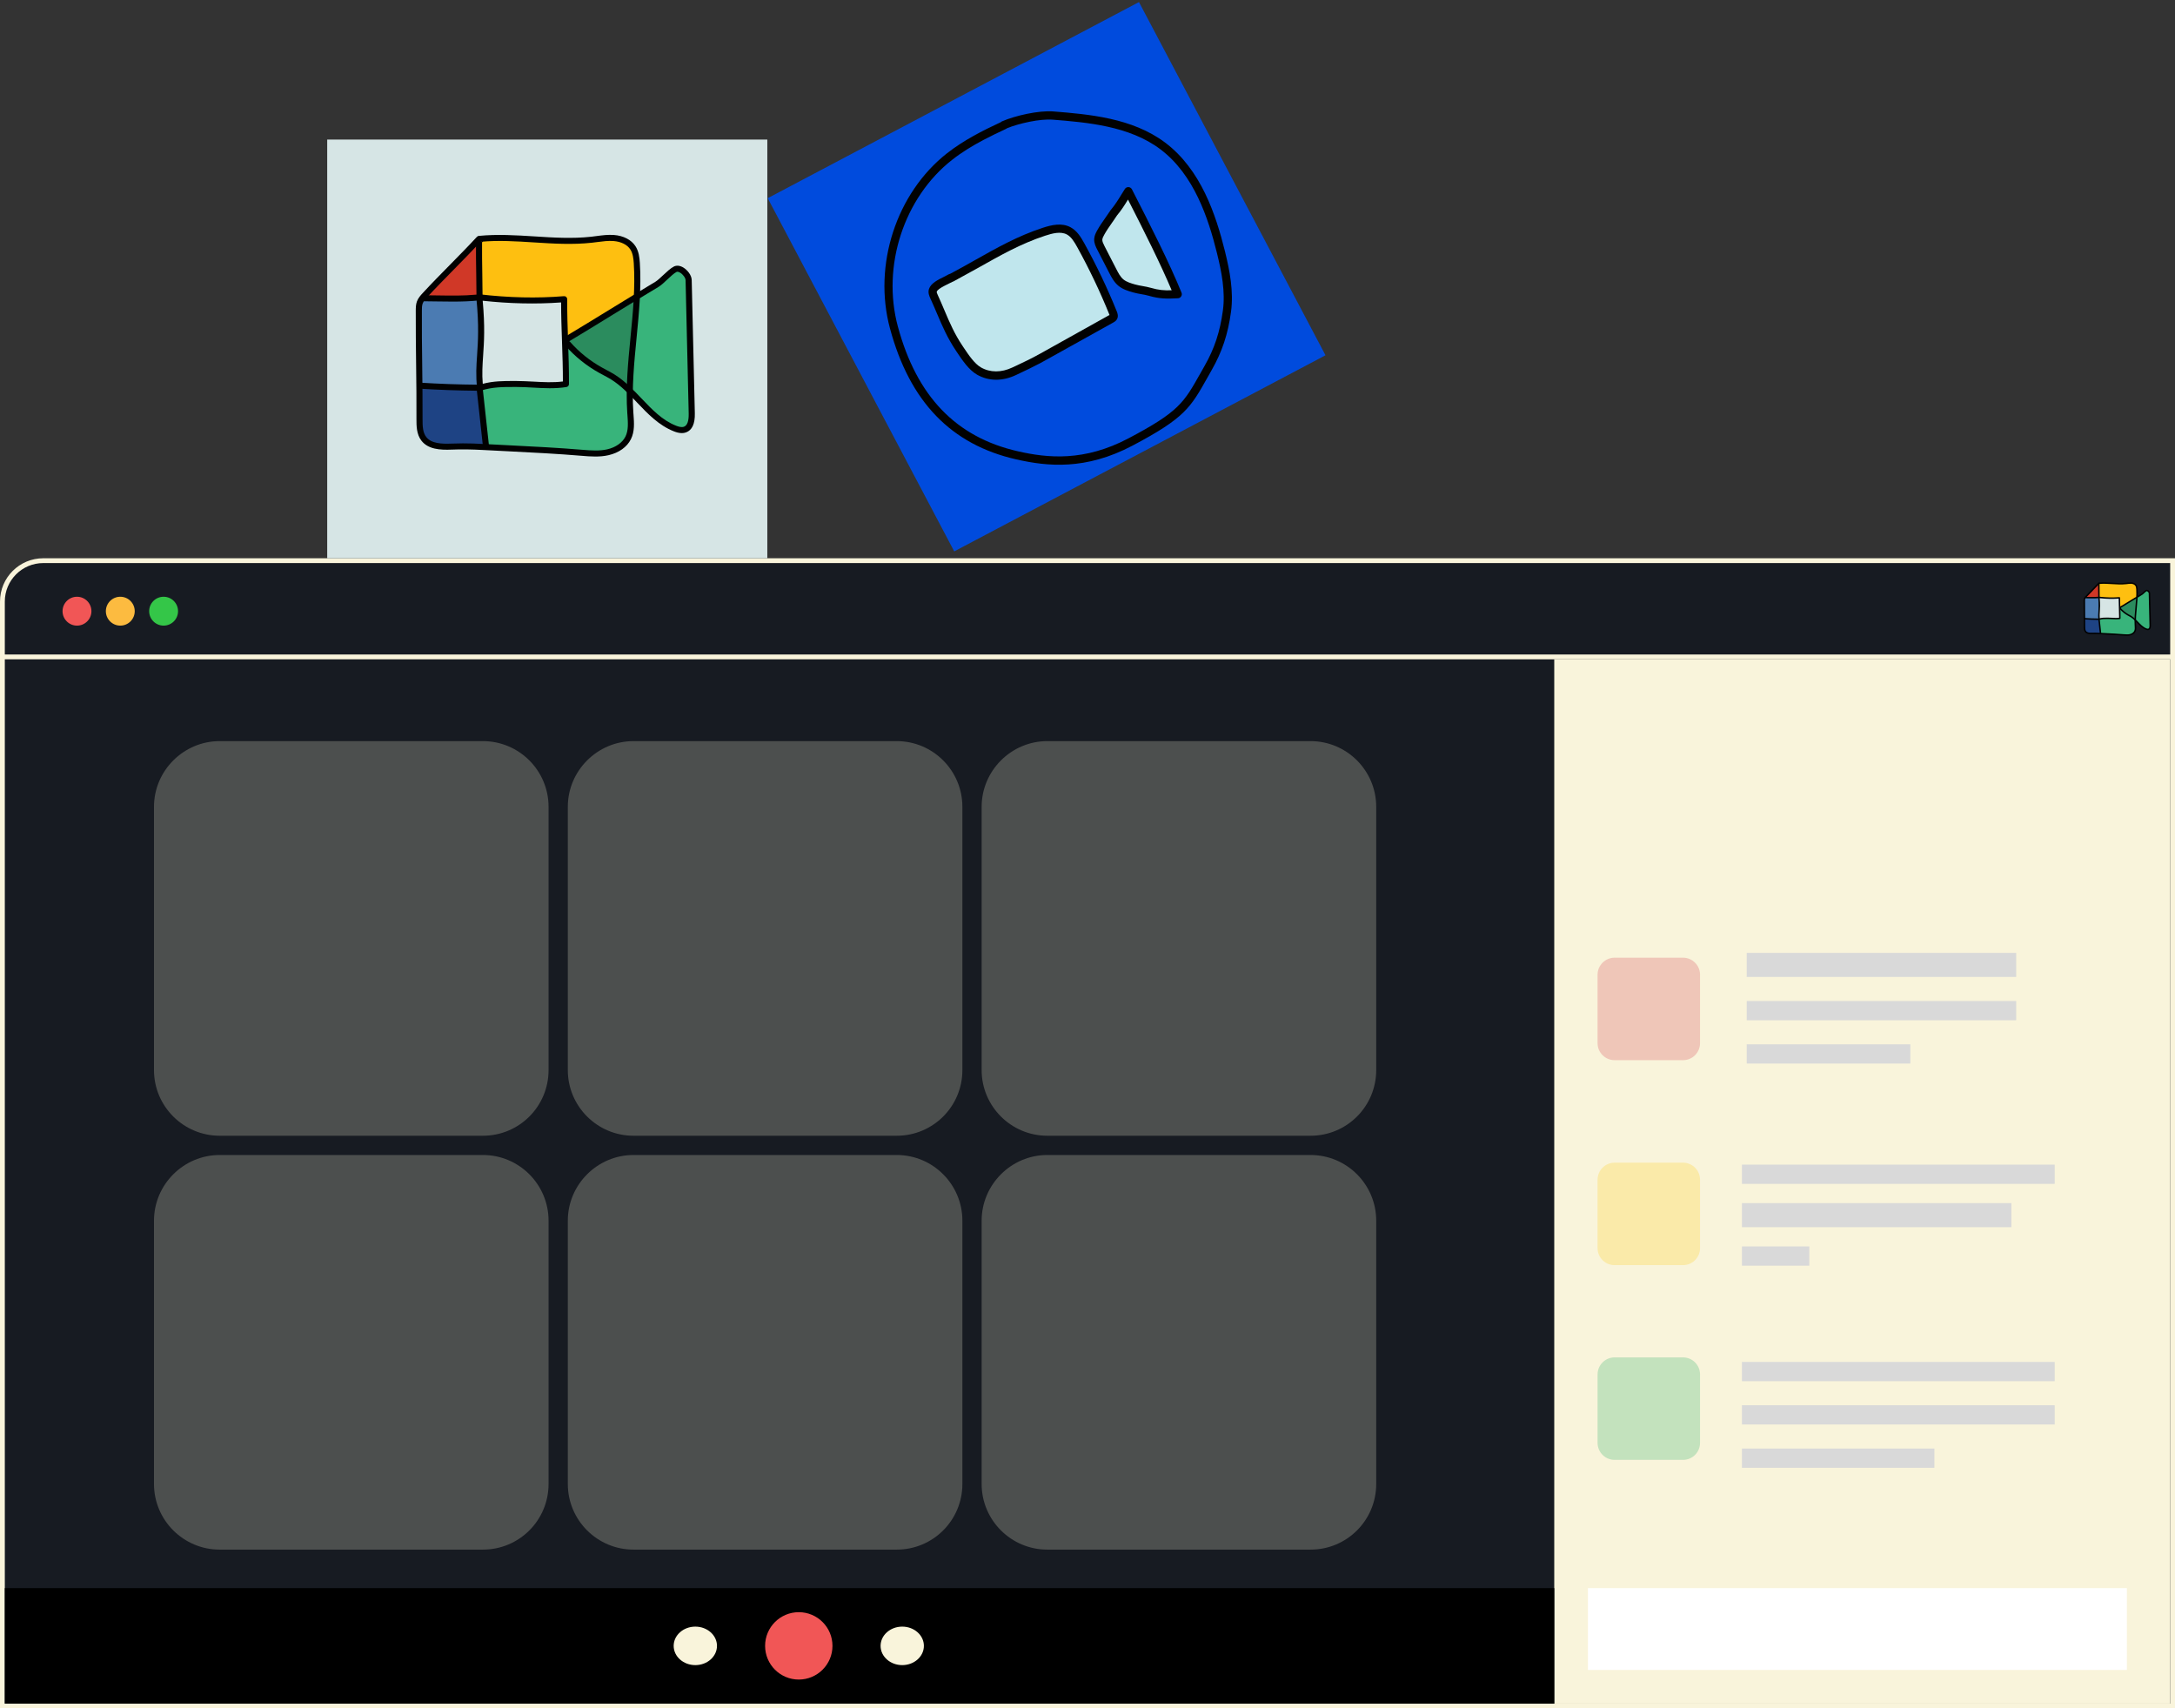 <svg width="452" height="355" viewBox="0 0 452 355" fill="none" xmlns="http://www.w3.org/2000/svg">
<rect x="0" y="0" width="452" height="355" fill="#333333" stroke="none"/>
<path d="M0.5 125C0.5 120.306 4.306 116.5 9 116.5H451.5V346C451.5 350.694 447.694 354.5 443 354.5H9C4.306 354.5 0.5 350.694 0.5 346V125Z" fill="#171B22" stroke="#F9F4DB"/>
<path d="M0.5 136.5H451.5V354.5H0.5V136.5Z" fill="#171B22" stroke="#F9F4DB"/>
<circle cx="3" cy="3" r="3" transform="matrix(-1 0 0 1 19 124)" fill="#F15656"/>
<circle cx="3" cy="3" r="3" transform="matrix(-1 0 0 1 28 124)" fill="#FCBB40"/>
<circle cx="3" cy="3" r="3" transform="matrix(-1 0 0 1 37 124)" fill="#34C648"/>
<path opacity="0.24" d="M100.342 236H45.658C38.144 236 32 229.907 32 222.342V167.658C32 160.144 38.144 154 45.658 154H100.342C107.907 154 114 160.144 114 167.658V222.342C114 229.907 107.907 236 100.342 236Z" fill="#F9F4DB"/>
<path opacity="0.24" d="M186.342 236H131.658C124.144 236 118 229.907 118 222.342V167.659C118 160.144 124.144 154 131.658 154H186.342C193.907 154 200 160.144 200 167.659V222.342C200 229.907 193.907 236 186.342 236Z" fill="#F9F4DB"/>
<path opacity="0.24" d="M272.342 236H217.658C210.144 236 204 229.907 204 222.342V167.659C204 160.144 210.144 154 217.658 154H272.342C279.907 154 286 160.144 286 167.659V222.342C286 229.907 279.907 236 272.342 236Z" fill="#F9F4DB"/>
<path opacity="0.24" d="M272.342 322H217.658C210.144 322 204 315.907 204 308.342V253.658C204 246.144 210.144 240 217.658 240H272.342C279.907 240 286 246.144 286 253.658V308.342C286 315.907 279.907 322 272.342 322Z" fill="#F9F4DB"/>
<path opacity="0.24" d="M186.342 322H131.658C124.144 322 118 315.907 118 308.342V253.658C118 246.144 124.144 240 131.658 240H186.342C193.907 240 200 246.144 200 253.658V308.342C200 315.907 193.907 322 186.342 322Z" fill="#F9F4DB"/>
<path opacity="0.24" d="M100.342 322H45.658C38.144 322 32 315.907 32 308.342V253.658C32 246.144 38.144 240 45.658 240H100.342C107.907 240 114 246.144 114 253.658V308.342C114 315.907 107.907 322 100.342 322Z" fill="#F9F4DB"/>
<rect x="323" y="137" width="128" height="217" fill="#F9F4DB"/>
<path opacity="0.24" d="M349.749 220.296H335.547C333.596 220.296 332 218.714 332 216.749V202.547C332 200.596 333.596 199 335.547 199H349.749C351.714 199 353.296 200.596 353.296 202.547V216.749C353.296 218.714 351.714 220.296 349.749 220.296Z" fill="#D2354A"/>
<path opacity="0.24" d="M349.749 262.889H335.547C333.596 262.889 332 261.307 332 259.342V245.14C332 243.188 333.596 241.593 335.547 241.593H349.749C351.714 241.593 353.296 243.188 353.296 245.14V259.342C353.296 261.307 351.714 262.889 349.749 262.889Z" fill="#FFC90C"/>
<path opacity="0.24" d="M349.749 303.352H335.547C333.596 303.352 332 301.77 332 299.805V285.603C332 283.651 333.596 282.056 335.547 282.056H349.749C351.714 282.056 353.296 283.651 353.296 285.603V299.805C353.296 301.77 351.714 303.352 349.749 303.352Z" fill="#1DA85E"/>
<rect x="363" y="198" width="56" height="5" fill="#D9D9D9"/>
<rect x="362" y="242" width="65" height="4" fill="#D9D9D9"/>
<rect x="362" y="283" width="65" height="4" fill="#D9D9D9"/>
<rect x="363" y="208" width="56" height="4" fill="#D9D9D9"/>
<rect x="362" y="250" width="56" height="5" fill="#D9D9D9"/>
<rect x="362" y="292" width="65" height="4" fill="#D9D9D9"/>
<rect x="363" y="217" width="34" height="4" fill="#D9D9D9"/>
<rect x="362" y="259" width="14" height="4" fill="#D9D9D9"/>
<rect x="362" y="301" width="40" height="4" fill="#D9D9D9"/>
<rect x="330" y="330" width="112" height="17" fill="white"/>
<rect x="1" y="330" width="322" height="24" fill="black"/>
<circle cx="7" cy="7" r="7" transform="matrix(-1 0 0 1 173 335)" fill="#F15656"/>
<ellipse cx="4.5" cy="4" rx="4.5" ry="4" transform="matrix(-1 0 0 1 192 338)" fill="#F9F4DB"/>
<ellipse cx="4.5" cy="4" rx="4.5" ry="4" transform="matrix(-1 0 0 1 149 338)" fill="#F9F4DB"/>
<rect x="68" y="29" width="91.462" height="87.001" fill="#D6E5E5"/>
<path d="M99.522 80.73C99.522 80.73 103.507 79.398 108.066 79.792C112.626 80.186 117.607 79.811 117.607 79.811L117.715 71.171L130.907 80.867L131.039 88.263C131.096 91.501 128.397 94.12 125.131 93.983L101.161 93.001L99.522 80.73Z" fill="#38B47B"/>
<path d="M99.613 61.563C100.886 61.732 110.762 62.995 116.986 62.044C117.251 64.451 117.616 70.809 117.616 70.809L132.165 61.544C132.165 61.544 134.321 50.598 128.866 49.616C123.412 48.635 125.127 50.354 116.336 49.804C107.546 49.254 99.373 49.641 99.373 49.641C99.373 49.641 99.518 61.55 99.613 61.563Z" fill="#FEBF10"/>
<path d="M117.282 70.74L132.455 61.781L130.739 81.155C130.739 81.155 127.662 78.26 124.95 77.097C122.239 75.935 117.282 70.74 117.282 70.74Z" fill="#2B8C5E"/>
<path d="M132.359 61.606L130.883 81.192L137.763 87.819L141.257 89.532C141.257 89.532 143.754 90.307 143.754 85.618C143.754 80.93 143.117 58.549 143.117 58.549C143.117 58.549 142.512 54.429 139.851 56.242C137.19 58.055 133.986 61.281 132.359 61.606Z" fill="#38B47B"/>
<path d="M87.03 80.142L99.945 80.442L100.847 92.876L90.971 92.758C88.934 92.733 87.282 91.114 87.232 89.094L87.03 80.142Z" fill="#1E4384"/>
<path d="M99.46 80.867L87.03 79.861L86.847 63.532L87.667 61.981L99.661 62.188L99.46 80.867Z" fill="#4B7BB2"/>
<path d="M87.668 61.782L99.454 49.866L99.927 61.832L87.668 61.782Z" fill="#D03827"/>
<path d="M99.637 62.044C100.627 72.165 99.132 74.816 99.776 80.567C102.33 79.754 104.606 79.798 107.286 79.792C110.849 79.786 114.09 80.367 117.609 79.811C117.647 74.097 117.206 67.876 117.244 62.169C111.404 62.644 105.382 62.456 99.656 61.781" fill="#D6E5E5"/>
<path d="M99.775 81.186C99.656 81.186 99.536 81.155 99.435 81.086C99.277 80.986 99.17 80.817 99.151 80.63C98.861 78.048 98.993 76.091 99.145 73.828C99.34 70.965 99.561 67.714 99.012 62.1L99.624 62.044L99.731 61.163C105.741 61.869 111.618 62 117.193 61.544C117.369 61.531 117.546 61.588 117.672 61.706C117.798 61.825 117.874 61.994 117.874 62.169C117.855 65.007 117.956 68.033 118.057 70.959C118.158 73.903 118.258 76.942 118.24 79.811C118.24 80.117 118.013 80.38 117.71 80.424C115.332 80.799 113.05 80.667 110.843 80.542C109.707 80.48 108.528 80.411 107.336 80.411C107.324 80.411 107.305 80.411 107.292 80.411H106.914C104.442 80.411 102.31 80.411 99.971 81.155C99.908 81.18 99.838 81.186 99.775 81.186ZM100.311 62.488C100.81 67.895 100.595 71.09 100.4 73.916C100.267 75.891 100.147 77.629 100.324 79.755C102.55 79.167 104.587 79.167 106.901 79.167H107.28C108.465 79.18 109.733 79.236 110.906 79.298C112.968 79.411 114.929 79.523 116.978 79.267C116.985 76.579 116.884 73.747 116.795 71.002C116.701 68.296 116.606 65.507 116.606 62.844C111.379 63.219 105.905 63.101 100.311 62.488Z" fill="#010101"/>
<path d="M123.702 94.865C122.718 94.865 121.772 94.784 120.927 94.715C115.965 94.296 110.749 94.033 105.698 93.777C103.97 93.689 102.255 93.602 100.565 93.514C97.917 93.371 95.918 93.346 93.868 93.427C91.428 93.527 88.968 93.364 87.575 91.564C86.534 90.22 86.547 88.419 86.547 87.1C86.572 83.424 86.522 79.561 86.477 75.823C86.433 72.078 86.383 68.208 86.402 64.526C86.408 63.938 86.414 63.27 86.648 62.626C86.919 61.9 87.43 61.344 87.884 60.856C89.706 58.881 91.642 56.918 93.509 55.024C95.369 53.13 97.299 51.179 99.108 49.216C99.216 49.103 99.354 49.035 99.512 49.016C103.384 48.635 107.3 48.885 111.084 49.122C114.956 49.372 118.966 49.622 122.863 49.191C123.229 49.154 123.589 49.103 123.954 49.053C125.134 48.897 126.357 48.735 127.593 48.828C129.567 48.978 131.187 49.822 132.051 51.142C132.764 52.229 132.896 53.511 132.972 54.63C133.306 59.787 132.789 65.082 132.291 70.196C131.793 75.291 131.276 80.567 131.616 85.65L131.654 86.163C131.78 87.882 131.913 89.657 131.112 91.264C130.305 92.889 128.615 94.096 126.464 94.584C125.55 94.796 124.61 94.865 123.702 94.865ZM96.195 92.127C97.538 92.127 98.963 92.17 100.641 92.264C102.331 92.358 104.04 92.439 105.768 92.527C110.825 92.783 116.059 93.046 121.035 93.465C122.983 93.627 124.591 93.727 126.18 93.371C127.927 92.977 129.346 91.989 129.977 90.72C130.626 89.413 130.506 87.813 130.393 86.263L130.355 85.744C130.008 80.555 130.532 75.235 131.03 70.084C131.528 65.014 132.039 59.775 131.711 54.717C131.648 53.755 131.534 52.661 130.992 51.829C130.349 50.841 129.075 50.204 127.498 50.085C126.395 49.997 125.291 50.148 124.125 50.297C123.753 50.347 123.38 50.398 123.008 50.435C118.998 50.879 114.937 50.623 111.008 50.373C107.35 50.141 103.573 49.897 99.878 50.241C98.099 52.154 96.227 54.055 94.417 55.899C92.556 57.793 90.627 59.744 88.817 61.707C88.426 62.132 88.022 62.569 87.84 63.063C87.675 63.501 87.675 64.026 87.675 64.538C87.644 68.208 87.694 72.072 87.739 75.81C87.783 79.555 87.833 83.424 87.814 87.107C87.808 88.576 87.858 89.876 88.577 90.801C89.624 92.158 91.718 92.264 93.818 92.177C94.606 92.145 95.388 92.127 96.195 92.127Z" fill="#010101"/>
<path d="M141.691 89.995C141.073 89.995 140.48 89.801 140.039 89.626C136.911 88.394 134.616 85.981 132.396 83.649C130.731 81.899 129.003 80.086 126.96 78.823C126.449 78.51 125.913 78.223 125.384 77.942C125.081 77.779 124.778 77.623 124.482 77.454C121.846 75.985 119.513 74.109 117.545 71.871C117.356 71.653 117.343 71.34 117.495 71.115C117.362 71.065 117.249 70.977 117.173 70.852C116.99 70.558 117.091 70.171 117.387 69.996C120.679 68.02 123.738 66.145 126.796 64.269C129.848 62.4 132.9 60.525 136.186 58.556C136.627 58.293 137.233 57.724 137.819 57.174C138.576 56.468 139.358 55.73 140.039 55.386C140.606 55.099 141.306 55.173 142 55.586C142.826 56.08 143.722 57.155 143.747 58.181L144.396 85.875C144.447 88.063 143.829 89.401 142.555 89.851C142.265 89.957 141.975 89.995 141.691 89.995ZM118.302 70.909C118.371 70.946 118.441 70.996 118.497 71.059C120.37 73.19 122.596 74.972 125.106 76.373C125.396 76.535 125.693 76.691 125.983 76.848C126.538 77.141 127.093 77.442 127.629 77.767C129.81 79.111 131.595 80.986 133.317 82.793C135.543 85.131 137.643 87.338 140.506 88.463C140.953 88.638 141.615 88.857 142.12 88.675C142.826 88.425 143.16 87.494 143.123 85.906L142.473 58.212C142.46 57.737 141.931 57.011 141.344 56.661C141.042 56.48 140.764 56.424 140.6 56.505C140.077 56.768 139.364 57.437 138.677 58.08C138.015 58.706 137.39 59.293 136.829 59.625C133.544 61.594 130.498 63.463 127.446 65.332C124.482 67.164 121.499 68.989 118.302 70.909Z" fill="#010101"/>
<path d="M94.124 62.669C93.109 62.669 92.094 62.651 91.06 62.638C90.082 62.619 89.092 62.607 88.077 62.6V61.35C89.099 61.35 90.095 61.369 91.079 61.388C93.759 61.431 96.3 61.475 99.018 61.219C99.012 59.856 98.987 58.462 98.968 57.062C98.93 54.78 98.892 52.423 98.917 50.172C98.924 49.897 99.062 49.71 99.163 49.604L99.422 49.141C99.699 49.01 100.027 49.072 100.229 49.303C100.5 49.604 100.475 50.054 100.178 50.373C100.159 52.548 100.197 54.83 100.229 57.043C100.254 58.643 100.279 60.231 100.286 61.782C100.286 62.1 100.046 62.369 99.724 62.407C97.782 62.613 95.953 62.669 94.124 62.669ZM99.781 49.766L99.964 50.273C100.21 50.16 100.292 49.897 100.26 49.697L99.781 49.766ZM99.674 49.785V49.797L99.693 49.779L99.674 49.785Z" fill="#010101"/>
<path d="M100.355 92.696L99.1 81.193C95.095 81.155 91.091 81.012 87.143 80.761L87.225 79.511C91.23 79.761 95.291 79.905 99.289 79.936C99.44 79.936 99.85 79.943 100.121 80.274C100.292 80.487 100.317 80.718 100.329 80.83L101.61 92.552L100.355 92.696Z" fill="#010101"/>
<rect x="159.541" y="41.18" width="87.256" height="83" transform="rotate(-27.841 159.541 41.18)" fill="#004BDD"/>
<g clip-path="url(#clip0_613_1489)">
<path d="M208.667 26.023C204.706 27.852 200.775 29.83 197.331 32.529C187.057 40.593 182.301 55.192 185.774 68.053C189.559 82.068 197.384 91.448 211.393 94.622C216.782 95.84 224.865 97.16 234.956 91.83C246.409 85.781 246.777 84.013 251.076 76.447C253.244 72.635 254.369 69.06 254.972 64.677C255.531 60.591 254.723 56.416 253.725 52.389C251.673 44.083 248.455 35.455 241.643 30.328C235.196 25.476 226.775 24.657 218.826 24.009C215.987 23.779 211.167 24.869 208.579 26.001" fill="#004BDD"/>
<path d="M235.359 92.595C225.627 97.735 217.693 96.933 211.212 95.46C197.659 92.388 189.066 83.492 184.955 68.261C181.392 55.086 186.274 40.108 196.808 31.848C200.252 29.149 204.204 27.14 207.993 25.383C208.063 25.317 208.145 25.254 208.239 25.214C210.97 24.026 215.892 22.912 218.891 23.155C226.207 23.746 235.302 24.483 242.15 29.64C249.589 35.248 252.686 44.643 254.559 52.194C255.561 56.247 256.401 60.572 255.823 64.805C255.183 69.462 253.982 73.076 251.818 76.876L250.95 78.42C247.399 84.741 246.206 86.866 235.359 92.595ZM204.393 29.073C202.119 30.274 199.891 31.617 197.864 33.215C187.842 41.068 183.212 55.307 186.587 67.838C190.515 82.375 198.681 90.862 211.56 93.781C217.734 95.181 225.299 95.954 234.552 91.067C244.966 85.567 246.003 83.71 249.464 77.563L250.34 76.016C252.389 72.413 253.523 68.98 254.132 64.555C254.68 60.611 253.865 56.478 252.906 52.597C251.102 45.323 248.142 36.295 241.147 31.02C234.703 26.157 225.874 25.436 218.78 24.865C216.181 24.654 211.782 25.619 209.234 26.663C209.178 26.721 209.104 26.78 209.029 26.8C207.5 27.51 205.934 28.259 204.393 29.073Z" fill="#010101"/>
<path d="M197.745 57.694C196.14 58.532 194.265 59.239 193.876 60.314C193.722 60.747 193.923 61.218 194.107 61.638C195.969 65.707 196.921 68.76 199.411 72.477C200.454 74.037 201.823 76.176 203.441 77.101C205.51 78.284 208.11 78.406 210.774 77.145C212.895 76.143 214.514 75.405 216.569 74.26C221.371 71.578 226.17 68.906 230.972 66.224C231.132 66.129 231.312 66.034 231.394 65.864C231.527 65.608 231.418 65.294 231.311 65.019C229.358 60.197 227.108 55.484 224.589 50.932C223.953 49.783 223.244 48.585 222.096 47.969C220.508 47.118 218.592 47.622 216.903 48.172C209.978 50.442 204.187 54.331 197.75 57.721" fill="#C0E6ED"/>
<path d="M231.423 44.275C230.439 45.782 229.505 46.949 228.76 48.291C228.511 48.744 228.26 49.209 228.226 49.726C228.188 50.342 228.487 50.926 228.77 51.48C229.59 53.07 230.403 54.663 231.224 56.252C231.688 57.15 232.169 58.078 232.949 58.722C233.713 59.354 234.687 59.641 235.639 59.92C236.758 60.247 237.863 60.309 238.982 60.636C240.927 61.201 242.285 61.255 244.737 61.114C242.192 54.846 238.038 46.673 234.476 39.731C233.411 41.428 232.706 42.738 231.423 44.275Z" fill="#C0E6ED"/>
<path d="M215.861 75.621C214.515 76.332 213.29 76.911 211.918 77.557L211.147 77.925C208.329 79.257 205.455 79.231 203.041 77.849C201.338 76.872 199.984 74.851 198.897 73.227L198.718 72.96C196.87 70.204 195.829 67.763 194.727 65.17C194.301 64.164 193.855 63.12 193.338 61.995C193.146 61.579 192.792 60.799 193.068 60.017C193.492 58.827 194.9 58.141 196.39 57.413C196.761 57.227 197.133 56.972 197.51 56.87C199.231 55.962 200.904 55.019 202.563 54.084C207.178 51.481 211.538 49.031 216.619 47.364C218.59 46.714 220.67 46.25 222.475 47.222C223.812 47.942 224.616 49.247 225.325 50.534C227.86 55.116 230.138 59.883 232.092 64.723C232.203 65.006 232.474 65.664 232.14 66.3C231.936 66.692 231.596 66.881 231.39 66.999L216.987 75.017C216.602 75.23 216.228 75.427 215.861 75.621ZM196.209 59.424C195.475 59.811 194.808 60.232 194.671 60.607C194.622 60.731 194.813 61.148 194.874 61.282C195.4 62.421 195.846 63.484 196.277 64.498C197.395 67.122 198.35 69.383 200.109 71.991L200.293 72.265C201.28 73.737 202.507 75.571 203.854 76.345C205.773 77.442 208.099 77.444 210.403 76.354L211.179 75.993C212.966 75.157 214.378 74.479 216.146 73.497L230.549 65.46C230.608 65.555 230.583 65.471 230.525 65.326C228.6 60.558 226.35 55.845 223.852 51.331C223.244 50.235 222.627 49.213 221.708 48.721C220.402 48.024 218.687 48.49 217.178 48.984C212.252 50.599 207.958 53.013 203.419 55.577C201.685 56.551 199.984 57.479 198.148 58.477C198.089 58.509 198.025 58.533 197.964 58.545C197.695 58.688 197.425 58.811 197.152 58.945C196.852 59.103 196.523 59.258 196.209 59.424Z" fill="#010101"/>
<path d="M245.15 61.883C245.045 61.938 244.928 61.97 244.807 61.976C242.382 62.113 240.861 62.076 238.767 61.463C238.234 61.305 237.71 61.219 237.183 61.127C236.602 61.023 236.01 60.916 235.423 60.747C234.449 60.46 233.34 60.137 232.428 59.388C231.496 58.62 230.958 57.565 230.481 56.644L228.028 51.872C227.741 51.311 227.345 50.543 227.39 49.669C227.429 48.945 227.76 48.34 228.023 47.859C228.513 46.975 229.073 46.171 229.663 45.332C229.991 44.865 230.33 44.384 230.675 43.859C230.704 43.805 230.736 43.759 230.769 43.712C231.719 42.575 232.338 41.574 233.059 40.402C233.279 40.041 233.511 39.665 233.769 39.265C233.932 39.013 234.216 38.862 234.521 38.877C234.825 38.892 235.093 39.073 235.238 39.349C239.075 46.829 243.032 54.647 245.535 60.8C245.642 61.056 245.62 61.341 245.475 61.574C245.388 61.718 245.277 61.815 245.15 61.883ZM232.124 44.774C231.762 45.337 231.394 45.854 231.051 46.348C230.483 47.156 229.952 47.925 229.505 48.728C229.303 49.088 229.102 49.468 229.078 49.803C229.063 50.173 229.258 50.597 229.521 51.113L231.975 55.885C232.395 56.699 232.82 57.539 233.475 58.073C234.114 58.595 234.996 58.852 235.855 59.102C236.384 59.252 236.912 59.345 237.439 59.438C238.02 59.541 238.612 59.649 239.199 59.818C240.737 60.266 241.865 60.373 243.49 60.316C241.162 54.785 237.774 48.044 234.414 41.465C233.712 42.617 233.085 43.622 232.124 44.774Z" fill="#010101"/>
</g>
<path d="M436.168 128.707C436.168 128.707 437.13 128.386 438.231 128.481C439.331 128.576 440.534 128.485 440.534 128.485L440.56 126.4L443.744 128.74L443.776 130.526C443.79 131.307 443.138 131.94 442.35 131.906L436.564 131.669L436.168 128.707Z" fill="#38B47B"/>
<path d="M436.19 124.08C436.497 124.121 438.881 124.426 440.383 124.197C440.447 124.778 440.536 126.312 440.536 126.312L444.047 124.076C444.047 124.076 444.568 121.434 443.251 121.197C441.934 120.96 442.348 121.375 440.227 121.242C438.105 121.109 436.132 121.203 436.132 121.203C436.132 121.203 436.167 124.077 436.19 124.08Z" fill="#FEBF10"/>
<path d="M440.455 126.296L444.117 124.133L443.703 128.81C443.703 128.81 442.96 128.111 442.306 127.83C441.651 127.55 440.455 126.296 440.455 126.296Z" fill="#2B8C5E"/>
<path d="M444.094 124.091L443.738 128.819L445.399 130.418L446.242 130.832C446.242 130.832 446.845 131.019 446.845 129.887C446.845 128.755 446.691 123.353 446.691 123.353C446.691 123.353 446.545 122.359 445.903 122.796C445.26 123.234 444.487 124.013 444.094 124.091Z" fill="#38B47B"/>
<path d="M433.153 128.565L436.27 128.638L436.488 131.639L434.104 131.611C433.613 131.605 433.214 131.214 433.202 130.726L433.153 128.565Z" fill="#1E4384"/>
<path d="M436.153 128.74L433.153 128.497L433.109 124.556L433.306 124.182L436.202 124.231L436.153 128.74Z" fill="#4B7BB2"/>
<path d="M433.306 124.134L436.151 121.257L436.266 124.146L433.306 124.134Z" fill="#D03827"/>
<path d="M436.196 124.197C436.435 126.64 436.074 127.28 436.229 128.668C436.846 128.472 437.395 128.482 438.042 128.481C438.902 128.479 439.685 128.62 440.534 128.485C440.543 127.106 440.437 125.605 440.446 124.227C439.036 124.342 437.582 124.296 436.2 124.133" fill="#D6E5E5"/>
<path d="M436.229 128.817C436.2 128.817 436.171 128.81 436.147 128.793C436.109 128.769 436.083 128.728 436.078 128.683C436.008 128.06 436.04 127.587 436.077 127.041C436.124 126.35 436.177 125.565 436.045 124.21L436.193 124.197L436.219 123.984C437.669 124.154 439.088 124.186 440.433 124.076C440.476 124.073 440.519 124.086 440.549 124.115C440.58 124.144 440.598 124.185 440.598 124.227C440.593 124.912 440.618 125.642 440.642 126.349C440.666 127.059 440.691 127.793 440.686 128.485C440.686 128.559 440.631 128.623 440.558 128.633C439.984 128.724 439.433 128.692 438.901 128.662C438.627 128.647 438.342 128.63 438.054 128.63C438.051 128.63 438.047 128.63 438.044 128.63H437.952C437.356 128.63 436.841 128.63 436.276 128.81C436.261 128.816 436.244 128.817 436.229 128.817ZM436.359 124.304C436.479 125.609 436.427 126.38 436.38 127.062C436.348 127.539 436.319 127.959 436.362 128.472C436.899 128.33 437.391 128.33 437.949 128.33H438.041C438.327 128.333 438.633 128.346 438.916 128.362C439.414 128.389 439.887 128.416 440.382 128.354C440.383 127.705 440.359 127.022 440.338 126.359C440.315 125.706 440.292 125.033 440.292 124.39C439.03 124.48 437.709 124.452 436.359 124.304Z" fill="#010101"/>
<path d="M442.005 132.119C441.767 132.119 441.539 132.099 441.335 132.083C440.137 131.982 438.878 131.918 437.659 131.857C437.242 131.835 436.828 131.814 436.42 131.793C435.78 131.758 435.298 131.752 434.803 131.772C434.214 131.796 433.621 131.757 433.284 131.322C433.033 130.998 433.036 130.563 433.036 130.245C433.042 129.358 433.03 128.425 433.019 127.523C433.009 126.619 432.996 125.685 433.001 124.796C433.003 124.654 433.004 124.492 433.06 124.337C433.126 124.162 433.249 124.028 433.359 123.91C433.799 123.433 434.266 122.959 434.716 122.502C435.166 122.045 435.631 121.574 436.068 121.1C436.094 121.073 436.128 121.056 436.166 121.052C437.1 120.96 438.045 121.02 438.959 121.078C439.893 121.138 440.862 121.198 441.802 121.094C441.891 121.085 441.977 121.073 442.066 121.061C442.35 121.023 442.646 120.984 442.944 121.007C443.42 121.043 443.812 121.247 444.02 121.565C444.192 121.828 444.224 122.137 444.242 122.407C444.323 123.652 444.198 124.93 444.078 126.164C443.958 127.394 443.833 128.668 443.915 129.895L443.924 130.019C443.955 130.434 443.987 130.862 443.793 131.25C443.598 131.642 443.19 131.933 442.671 132.051C442.451 132.102 442.224 132.119 442.005 132.119ZM435.365 131.458C435.689 131.458 436.033 131.469 436.438 131.491C436.846 131.514 437.259 131.534 437.676 131.555C438.896 131.617 440.16 131.68 441.361 131.781C441.831 131.82 442.219 131.844 442.603 131.758C443.025 131.663 443.367 131.425 443.519 131.119C443.676 130.803 443.647 130.417 443.62 130.043L443.611 129.917C443.527 128.665 443.653 127.381 443.773 126.137C443.894 124.914 444.017 123.649 443.938 122.428C443.923 122.196 443.895 121.932 443.764 121.731C443.609 121.493 443.302 121.339 442.921 121.31C442.655 121.289 442.388 121.325 442.107 121.361C442.017 121.373 441.927 121.385 441.837 121.394C440.869 121.502 439.889 121.44 438.941 121.379C438.058 121.324 437.146 121.265 436.254 121.348C435.825 121.809 435.373 122.268 434.936 122.713C434.487 123.171 434.021 123.641 433.584 124.115C433.49 124.218 433.392 124.323 433.348 124.443C433.308 124.548 433.308 124.675 433.308 124.799C433.301 125.685 433.313 126.617 433.324 127.52C433.334 128.423 433.347 129.358 433.342 130.246C433.34 130.601 433.353 130.915 433.526 131.138C433.779 131.466 434.284 131.491 434.791 131.47C434.981 131.463 435.17 131.458 435.365 131.458Z" fill="#010101"/>
<path d="M446.347 130.943C446.198 130.943 446.055 130.897 445.948 130.854C445.193 130.557 444.639 129.975 444.103 129.412C443.701 128.989 443.284 128.552 442.791 128.247C442.668 128.171 442.539 128.102 442.411 128.034C442.338 127.995 442.265 127.957 442.193 127.916C441.557 127.562 440.994 127.109 440.519 126.569C440.473 126.516 440.47 126.441 440.506 126.386C440.474 126.374 440.447 126.353 440.429 126.323C440.385 126.252 440.409 126.158 440.481 126.116C441.275 125.639 442.013 125.187 442.752 124.734C443.488 124.283 444.225 123.83 445.018 123.355C445.125 123.291 445.271 123.154 445.412 123.021C445.595 122.851 445.784 122.673 445.948 122.59C446.085 122.52 446.254 122.538 446.422 122.638C446.621 122.757 446.837 123.017 446.843 123.264L447 129.949C447.012 130.477 446.863 130.8 446.556 130.909C446.486 130.934 446.416 130.943 446.347 130.943ZM440.701 126.336C440.718 126.345 440.735 126.358 440.748 126.373C441.201 126.887 441.738 127.317 442.344 127.655C442.414 127.695 442.485 127.732 442.555 127.77C442.689 127.841 442.823 127.913 442.953 127.992C443.479 128.316 443.91 128.769 444.326 129.205C444.863 129.769 445.37 130.302 446.061 130.574C446.169 130.616 446.329 130.669 446.451 130.625C446.621 130.565 446.702 130.34 446.693 129.957L446.536 123.272C446.533 123.157 446.405 122.982 446.263 122.897C446.19 122.854 446.123 122.84 446.084 122.86C445.957 122.923 445.785 123.084 445.619 123.24C445.46 123.391 445.309 123.533 445.173 123.613C444.38 124.088 443.645 124.539 442.908 124.99C442.193 125.433 441.473 125.873 440.701 126.336Z" fill="#010101"/>
<path d="M434.865 124.348C434.62 124.348 434.375 124.343 434.125 124.34C433.889 124.336 433.65 124.333 433.405 124.331V124.029C433.652 124.029 433.892 124.034 434.13 124.038C434.777 124.049 435.39 124.06 436.046 123.998C436.045 123.669 436.039 123.332 436.034 122.994C436.025 122.443 436.016 121.874 436.022 121.331C436.023 121.265 436.057 121.22 436.081 121.194L436.144 121.082C436.211 121.051 436.29 121.066 436.339 121.121C436.404 121.194 436.398 121.303 436.326 121.38C436.322 121.905 436.331 122.455 436.339 122.99C436.345 123.376 436.351 123.759 436.352 124.133C436.352 124.21 436.294 124.275 436.217 124.284C435.748 124.334 435.307 124.348 434.865 124.348ZM436.23 121.233L436.275 121.355C436.334 121.328 436.354 121.265 436.346 121.217L436.23 121.233ZM436.205 121.238V121.241L436.209 121.236L436.205 121.238Z" fill="#010101"/>
<path d="M436.369 131.596L436.066 128.819C435.1 128.81 434.133 128.775 433.18 128.715L433.2 128.413C434.167 128.473 435.147 128.508 436.112 128.516C436.148 128.516 436.247 128.517 436.313 128.597C436.354 128.648 436.36 128.704 436.363 128.731L436.672 131.561L436.369 131.596Z" fill="#010101"/>
<defs>
<clipPath id="clip0_613_1489">
<rect width="72.359" height="72.359" fill="white" transform="translate(171.044 44.731) rotate(-27.841)"/>
</clipPath>
</defs>
</svg>
